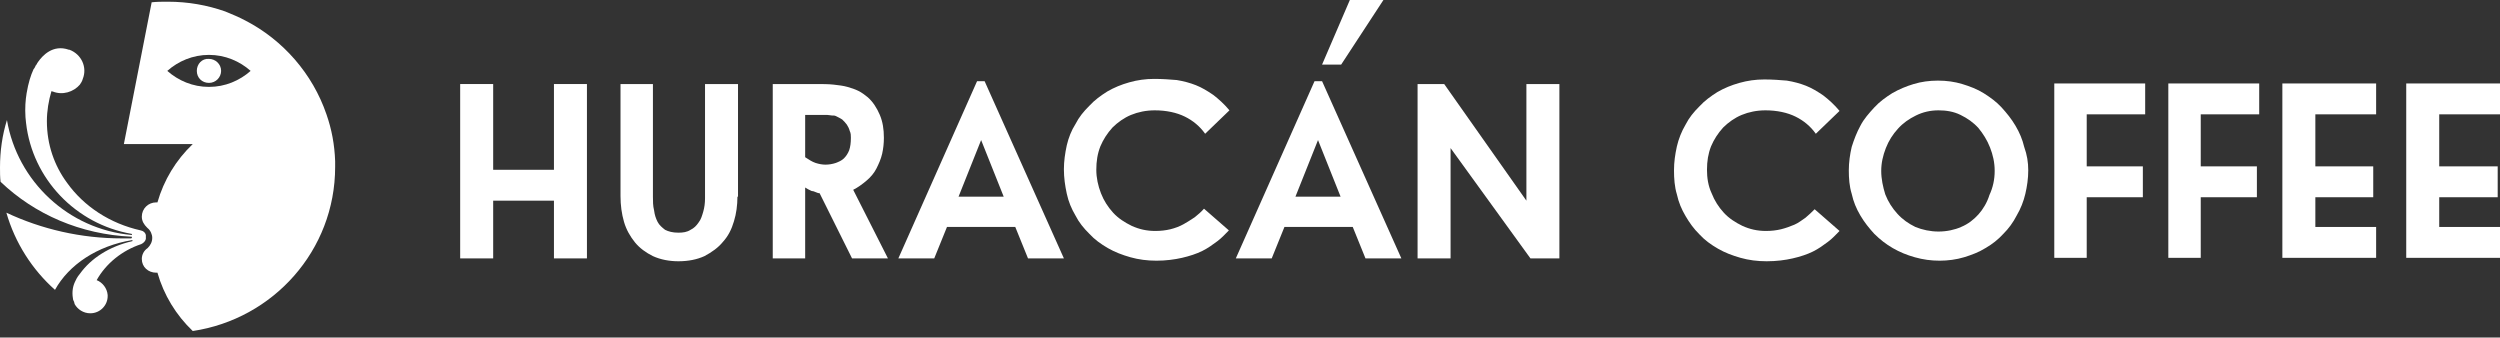 <?xml version="1.0" encoding="UTF-8"?>
<svg width="200px" height="27px" viewBox="0 0 200 27" version="1.1" xmlns="http://www.w3.org/2000/svg" xmlns:xlink="http://www.w3.org/1999/xlink">
    <rect x="0" y="0" width="200" height="27" fill="#333333" stroke="none"/>
    <title>CD6A252E-0D03-4126-9258-F5B0FFAE3E30</title>
    <g id="desktop" stroke="none" strokeWidth="1" fill="none" fillRule="evenodd">
        <g id="landing" transform="translate(-756, -2008)" fill="#FFFFFF" fillRule="nonzero">
            <g id="Group-10" transform="translate(100, 1701)">
                <g id="kaip-digitouch.lt" transform="translate(0, 265)">
                    <g id="Group-7" transform="translate(626, 0)">
                        <g id="Group" transform="translate(30, 42)">
                            <polygon id="Path" points="44.316 20.672 44.316 16.053 39.454 16.053 39.454 20.672 36.814 20.672 36.814 6.723 39.454 6.723 39.454 13.583 44.316 13.583 44.316 6.723 46.955 6.723 46.955 20.672"></polygon>
                            <path d="M58.995,15.733 C58.995,16.419 58.902,17.105 58.717,17.7 C58.532,18.34 58.254,18.889 57.837,19.346 C57.467,19.804 56.958,20.169 56.356,20.49 C55.754,20.764 55.059,20.901 54.272,20.901 C53.531,20.901 52.836,20.764 52.234,20.49 C51.679,20.215 51.169,19.849 50.799,19.392 C50.428,18.935 50.104,18.386 49.919,17.745 C49.734,17.105 49.641,16.419 49.641,15.687 L49.641,6.723 L52.234,6.723 L52.234,15.733 C52.234,16.099 52.234,16.465 52.327,16.831 C52.373,17.197 52.466,17.471 52.605,17.745 C52.744,18.02 52.975,18.203 53.207,18.386 C53.485,18.523 53.809,18.614 54.272,18.614 C54.642,18.614 54.966,18.569 55.244,18.386 C55.522,18.249 55.707,18.066 55.893,17.791 C56.078,17.563 56.17,17.242 56.263,16.922 C56.356,16.602 56.402,16.236 56.402,15.87 L56.402,6.723 L59.041,6.723 L59.041,15.733 L58.995,15.733 Z" id="Path"></path>
                            <path d="M68.164,20.672 L65.57,15.459 C65.478,15.459 65.339,15.413 65.246,15.367 C65.154,15.321 65.015,15.276 64.922,15.276 C64.829,15.23 64.737,15.184 64.644,15.139 C64.552,15.093 64.505,15.047 64.413,15.001 L64.413,20.672 L61.82,20.672 L61.82,6.723 L65.2,6.723 C65.756,6.723 66.265,6.723 66.682,6.769 C67.099,6.815 67.469,6.86 67.793,6.952 C68.117,7.043 68.395,7.135 68.673,7.272 C68.951,7.409 69.182,7.592 69.414,7.775 C69.831,8.141 70.155,8.644 70.386,9.193 C70.618,9.742 70.711,10.336 70.711,11.022 C70.711,11.48 70.664,11.891 70.572,12.303 C70.479,12.715 70.294,13.126 70.109,13.492 C69.923,13.858 69.646,14.178 69.321,14.452 C68.997,14.727 68.627,15.001 68.256,15.184 L71.035,20.672 L68.164,20.672 Z M68.071,11.022 C68.071,10.839 68.071,10.656 67.978,10.473 C67.932,10.291 67.84,10.108 67.747,9.97 C67.654,9.833 67.515,9.696 67.376,9.559 C67.237,9.467 67.052,9.376 66.867,9.284 C66.774,9.239 66.682,9.239 66.543,9.239 C66.45,9.239 66.311,9.193 66.172,9.193 C66.033,9.193 65.895,9.193 65.756,9.193 C65.57,9.193 65.385,9.193 65.2,9.193 L64.413,9.193 L64.413,12.577 C64.691,12.76 64.968,12.943 65.246,13.035 C65.524,13.126 65.802,13.172 66.033,13.172 C66.311,13.172 66.589,13.126 66.867,13.035 C67.099,12.943 67.33,12.852 67.515,12.669 C67.701,12.486 67.84,12.257 67.932,12.028 C68.025,11.754 68.071,11.434 68.071,11.022 Z" id="Shape"></path>
                            <path d="M82.241,20.672 L81.222,18.157 L75.758,18.157 L74.739,20.672 L71.868,20.672 L78.166,6.494 L78.768,6.494 L85.112,20.672 L82.241,20.672 Z M78.49,11.205 L76.684,15.733 L80.296,15.733 L78.49,11.205 Z" id="Shape"></path>
                            <path d="M96.411,10.702 C95.994,10.108 95.439,9.65 94.79,9.33 C94.142,9.01 93.309,8.827 92.382,8.827 C91.688,8.827 91.039,8.964 90.484,9.193 C89.928,9.422 89.419,9.787 89.002,10.199 C88.585,10.656 88.261,11.16 88.029,11.708 C87.798,12.303 87.705,12.897 87.705,13.583 C87.705,14.224 87.844,14.864 88.076,15.459 C88.307,16.053 88.632,16.556 89.048,17.014 C89.465,17.471 89.974,17.791 90.53,18.066 C91.132,18.34 91.734,18.477 92.429,18.477 C92.846,18.477 93.262,18.431 93.633,18.34 C94.003,18.249 94.374,18.111 94.698,17.928 C95.022,17.745 95.3,17.563 95.578,17.38 C95.855,17.151 96.087,16.968 96.319,16.694 L98.31,18.431 C98.032,18.706 97.754,19.026 97.384,19.3 C97.013,19.575 96.643,19.849 96.18,20.078 C95.716,20.307 95.161,20.489 94.559,20.627 C93.957,20.764 93.262,20.855 92.521,20.855 C91.78,20.855 91.086,20.764 90.437,20.581 C89.789,20.398 89.187,20.169 88.632,19.849 C88.076,19.529 87.567,19.163 87.15,18.706 C86.687,18.249 86.316,17.791 86.038,17.242 C85.714,16.694 85.483,16.145 85.344,15.504 C85.205,14.864 85.112,14.224 85.112,13.538 C85.112,12.897 85.205,12.257 85.344,11.617 C85.483,11.022 85.714,10.428 86.038,9.925 C86.316,9.376 86.687,8.918 87.15,8.461 C87.567,8.004 88.076,7.638 88.585,7.318 C89.141,6.998 89.697,6.769 90.345,6.586 C90.993,6.403 91.641,6.312 92.336,6.312 C92.984,6.312 93.586,6.357 94.142,6.403 C94.698,6.494 95.207,6.632 95.67,6.815 C96.133,6.998 96.596,7.272 97.059,7.592 C97.476,7.912 97.939,8.324 98.356,8.827 L96.411,10.702 Z" id="Path"></path>
                            <path d="M109.238,20.672 L108.22,18.157 L102.755,18.157 L101.737,20.672 L98.865,20.672 L105.163,6.494 L105.765,6.494 L112.109,20.672 L109.238,20.672 Z M105.441,11.205 L103.635,15.733 L107.247,15.733 L105.441,11.205 Z" id="Shape"></path>
                            <polygon id="Path" points="122.436 20.672 116.046 11.846 116.046 20.672 113.406 20.672 113.406 6.723 115.536 6.723 122.112 16.053 122.112 6.723 124.751 6.723 124.751 20.672"></polygon>
                            <path d="M145.265,10.702 C144.848,10.108 144.293,9.65 143.644,9.33 C142.996,9.01 142.162,8.827 141.236,8.827 C140.542,8.827 139.893,8.964 139.338,9.193 C138.782,9.422 138.273,9.787 137.856,10.199 C137.439,10.656 137.115,11.159 136.883,11.708 C136.652,12.303 136.559,12.897 136.559,13.583 C136.559,14.224 136.652,14.864 136.93,15.459 C137.161,16.053 137.485,16.556 137.902,17.014 C138.319,17.471 138.828,17.791 139.384,18.066 C139.986,18.34 140.588,18.477 141.283,18.477 C141.699,18.477 142.116,18.431 142.487,18.34 C142.857,18.248 143.228,18.111 143.552,17.974 C143.876,17.837 144.154,17.608 144.431,17.425 C144.709,17.197 144.941,16.968 145.172,16.739 L147.163,18.477 C146.886,18.752 146.608,19.072 146.237,19.346 C145.867,19.621 145.497,19.895 145.033,20.124 C144.57,20.352 144.015,20.535 143.413,20.672 C142.811,20.81 142.116,20.901 141.329,20.901 C140.588,20.901 139.893,20.81 139.245,20.627 C138.597,20.444 137.995,20.215 137.439,19.895 C136.883,19.575 136.374,19.209 135.957,18.752 C135.494,18.294 135.17,17.837 134.846,17.288 C134.522,16.739 134.29,16.19 134.151,15.55 C133.966,14.956 133.92,14.27 133.92,13.629 C133.92,12.943 134.012,12.349 134.151,11.708 C134.29,11.114 134.522,10.519 134.846,9.97 C135.124,9.422 135.494,8.964 135.957,8.507 C136.374,8.049 136.883,7.684 137.393,7.363 C137.948,7.043 138.504,6.815 139.152,6.632 C139.801,6.449 140.449,6.357 141.144,6.357 C141.792,6.357 142.44,6.403 142.95,6.449 C143.505,6.54 144.015,6.677 144.478,6.86 C144.941,7.043 145.404,7.318 145.867,7.638 C146.284,7.958 146.747,8.37 147.163,8.873 L145.265,10.702 Z" id="Path"></path>
                            <path d="M162.26,13.629 C162.26,14.27 162.167,14.91 162.028,15.504 C161.889,16.099 161.658,16.694 161.334,17.242 C161.056,17.791 160.685,18.294 160.269,18.706 C159.852,19.163 159.389,19.529 158.833,19.849 C158.324,20.169 157.722,20.398 157.12,20.581 C156.518,20.764 155.823,20.855 155.175,20.855 C154.48,20.855 153.832,20.764 153.184,20.581 C152.535,20.398 151.98,20.169 151.424,19.849 C150.868,19.529 150.405,19.163 149.942,18.706 C149.525,18.249 149.155,17.791 148.831,17.242 C148.507,16.694 148.275,16.145 148.136,15.504 C147.951,14.91 147.905,14.27 147.905,13.629 C147.905,12.989 147.997,12.349 148.136,11.754 C148.321,11.16 148.553,10.565 148.831,10.062 C149.109,9.513 149.525,9.056 149.942,8.598 C150.359,8.141 150.868,7.775 151.378,7.455 C151.933,7.135 152.489,6.906 153.091,6.723 C153.693,6.54 154.341,6.449 155.036,6.449 C155.73,6.449 156.379,6.54 156.981,6.723 C157.583,6.906 158.185,7.135 158.694,7.455 C159.203,7.775 159.713,8.141 160.13,8.598 C160.546,9.056 160.917,9.513 161.241,10.062 C161.565,10.611 161.797,11.16 161.936,11.754 C162.167,12.394 162.26,12.989 162.26,13.629 Z M159.574,13.675 C159.574,12.989 159.435,12.394 159.203,11.8 C158.972,11.205 158.648,10.702 158.277,10.245 C157.861,9.787 157.398,9.467 156.842,9.193 C156.286,8.918 155.684,8.827 155.082,8.827 C154.434,8.827 153.832,8.964 153.276,9.239 C152.72,9.513 152.257,9.833 151.841,10.291 C151.424,10.748 151.1,11.251 150.868,11.846 C150.637,12.44 150.498,13.035 150.498,13.675 C150.498,14.315 150.637,14.956 150.822,15.55 C151.054,16.145 151.378,16.648 151.794,17.105 C152.211,17.563 152.674,17.883 153.23,18.157 C153.786,18.386 154.434,18.523 155.082,18.523 C155.73,18.523 156.379,18.386 156.888,18.157 C157.444,17.928 157.907,17.563 158.277,17.151 C158.648,16.739 158.972,16.19 159.157,15.596 C159.435,15.001 159.574,14.361 159.574,13.675 Z" id="Shape"></path>
                            <polygon id="Path" points="166.937 9.147 166.937 13.309 171.428 13.309 171.428 15.779 166.937 15.779 166.937 20.627 164.343 20.627 164.343 6.677 171.614 6.677 171.614 9.147"></polygon>
                            <polygon id="Path" points="176.059 9.147 176.059 13.309 180.551 13.309 180.551 15.779 176.059 15.779 176.059 20.627 173.466 20.627 173.466 6.677 180.736 6.677 180.736 9.147"></polygon>
                            <polygon id="Path" points="182.589 20.627 182.589 6.677 190.09 6.677 190.09 9.147 185.228 9.147 185.228 13.309 189.859 13.309 189.859 15.779 185.228 15.779 185.228 18.157 190.09 18.157 190.09 20.627"></polygon>
                            <polygon id="Path" points="192.499 20.627 192.499 6.677 200 6.677 200 9.147 195.138 9.147 195.138 13.309 199.815 13.309 199.815 15.779 195.138 15.779 195.138 18.157 200 18.157 200 20.627"></polygon>
                            <polygon id="Path" points="107.293 5.168 105.765 5.168 107.988 0 110.674 0"></polygon>
                            <path d="M11.669,19.118 C11.669,19.072 11.669,19.072 11.669,19.026 C11.669,19.026 11.669,19.026 11.669,18.98 C11.669,18.935 11.669,18.889 11.669,18.797 C11.623,18.614 11.484,18.477 11.253,18.431 C8.798,17.883 6.715,16.511 5.372,14.635 C4.353,13.263 3.751,11.571 3.751,9.696 C3.751,8.873 3.89,8.049 4.121,7.272 C4.121,7.318 4.168,7.318 4.214,7.318 C5.001,7.638 5.881,7.363 6.39,6.769 C6.483,6.632 6.576,6.494 6.622,6.312 C6.992,5.397 6.529,4.345 5.557,3.979 C5.511,3.979 5.511,3.979 5.511,3.979 C4.214,3.522 3.38,4.482 3.056,4.939 C3.01,4.985 3.01,5.031 2.964,5.077 C2.964,5.122 2.917,5.122 2.917,5.168 C2.917,5.214 2.871,5.214 2.871,5.214 C2.825,5.305 2.778,5.443 2.686,5.534 C2.454,6.037 2.269,6.632 2.13,7.455 C2.038,8.004 1.991,8.644 2.038,9.376 C2.038,9.513 2.084,9.696 2.084,9.833 C2.593,14.315 6.066,17.928 10.512,18.706 C10.512,18.706 10.558,18.706 10.558,18.752 C10.558,18.797 10.558,18.797 10.512,18.797 C5.464,18.34 1.389,14.498 0.556,9.604 C0.185,10.794 0,12.074 0,13.401 C0,13.766 0,14.178 0.046,14.544 C2.778,17.151 6.437,18.752 10.512,18.935 C10.558,18.935 10.558,18.98 10.558,18.98 C10.558,19.026 10.512,19.026 10.512,19.072 C10.28,19.072 10.049,19.072 9.771,19.072 C6.483,19.072 3.334,18.34 0.509,17.014 C1.204,19.438 2.593,21.587 4.399,23.188 C5.511,21.176 7.78,19.666 10.558,19.209 C10.558,19.209 10.604,19.209 10.604,19.255 C10.604,19.255 10.604,19.3 10.558,19.3 C8.752,19.712 7.27,20.672 6.39,21.907 C6.344,21.953 6.159,22.182 6.02,22.502 C5.835,22.868 5.742,23.325 5.835,23.874 C5.835,23.966 5.881,24.057 5.927,24.148 C5.927,24.194 5.974,24.286 5.974,24.331 C6.205,24.743 6.668,25.063 7.224,25.063 C8.011,25.063 8.613,24.423 8.613,23.691 C8.613,23.645 8.613,23.645 8.613,23.6 C8.567,23.051 8.196,22.593 7.733,22.411 C8.474,21.084 9.771,20.032 11.299,19.529 C11.484,19.438 11.623,19.3 11.669,19.118 Z" id="Path"></path>
                            <path d="M26.812,12.897 C26.766,11.571 26.534,10.336 26.117,9.147 C25.006,5.9 22.644,3.201 19.634,1.646 C19.125,1.372 18.569,1.143 18.013,0.915 C16.578,0.412 15.05,0.137 13.429,0.137 C12.966,0.137 12.549,0.137 12.133,0.183 L9.91,11.525 L15.42,11.525 C14.077,12.806 13.105,14.407 12.596,16.19 C12.549,16.19 12.549,16.19 12.503,16.19 C11.855,16.19 11.345,16.693 11.345,17.334 C11.345,17.7 11.531,17.974 11.762,18.203 C11.762,18.203 11.762,18.203 11.808,18.249 C12.04,18.431 12.179,18.752 12.179,19.026 C12.179,19.346 12.04,19.621 11.808,19.849 C11.531,20.032 11.345,20.352 11.345,20.718 C11.345,21.359 11.855,21.816 12.503,21.816 C12.549,21.816 12.549,21.816 12.596,21.816 C13.105,23.6 14.077,25.2 15.42,26.481 C21.857,25.52 26.812,20.032 26.812,13.355 C26.812,13.218 26.812,13.08 26.812,12.897 Z M16.717,6.952 C15.42,6.952 14.263,6.449 13.383,5.671 C14.263,4.894 15.42,4.391 16.717,4.391 C18.013,4.391 19.171,4.894 20.051,5.671 C19.171,6.449 18.013,6.952 16.717,6.952 Z" id="Shape"></path>
                            <path d="M15.745,5.671 C15.745,6.22 16.161,6.632 16.717,6.632 C17.273,6.632 17.689,6.174 17.689,5.671 C17.689,5.122 17.226,4.711 16.717,4.711 C16.161,4.665 15.745,5.122 15.745,5.671 Z" id="Path"></path>
                        </g>
                    </g>
                </g>
            </g>
        </g>
    </g>
</svg>